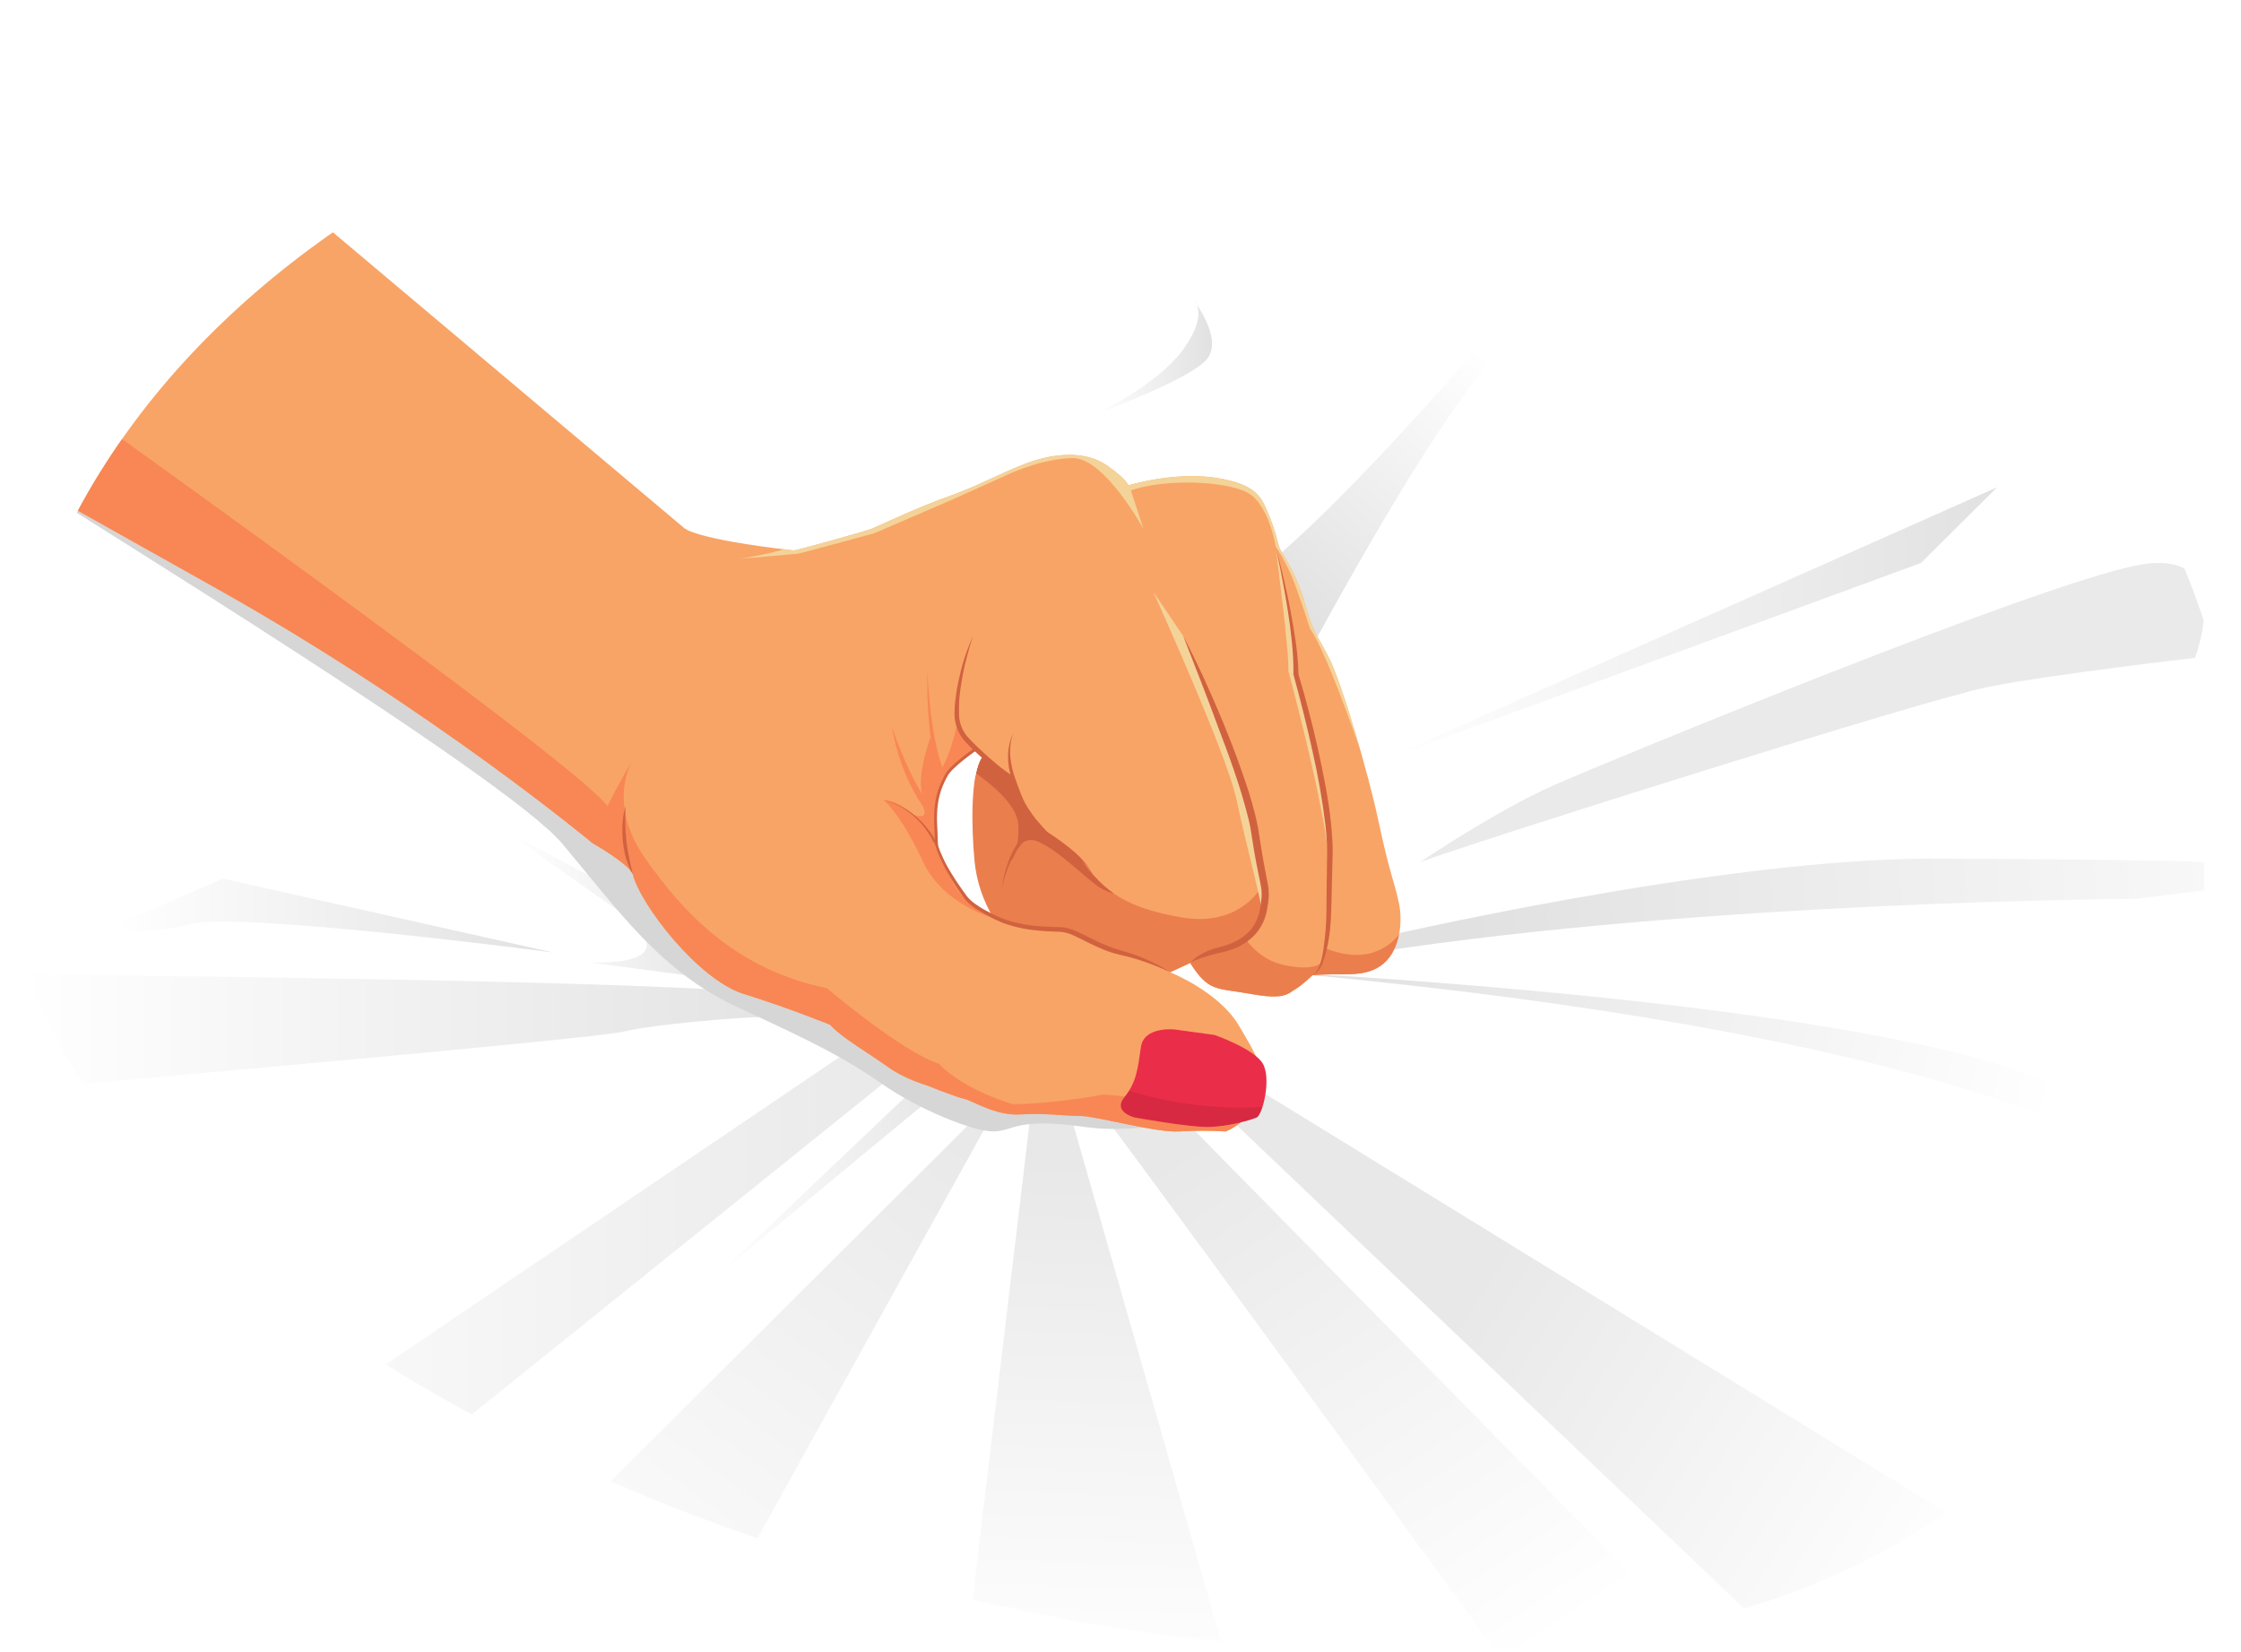 <?xml version="1.0" encoding="utf-8"?>
<!-- Generator: Adobe Illustrator 23.0.3, SVG Export Plug-In . SVG Version: 6.00 Build 0)  -->
<svg version="1.1" id="rule4" xmlns="http://www.w3.org/2000/svg" xmlns:xlink="http://www.w3.org/1999/xlink" x="0px" y="0px"
	 viewBox="0 0 1450 1069.1" style="enable-background:new 0 0 1450 1069.1;" xml:space="preserve">
<style type="text/css">
	.skin2{fill:#F8A466;}
	.skin3{fill:#F88755;}
	.skin4{fill:#EB7E4D;}
	.skin5{fill:#D1623F;}
	.skin1{fill:#F4D399;}
	.skin5_x0020_2{fill:#D1623F;}
	.st0{clip-path:url(#SVGID_2_);}
	.st1{fill:#FFFFFF;}
	.st2{opacity:0.76;fill:url(#SVGID_3_);enable-background:new    ;}
	.st3{opacity:0.76;fill:url(#SVGID_4_);enable-background:new    ;}
	.st4{fill:#EAEAEA;}
	.st5{fill:url(#SVGID_5_);}
	.st6{fill:url(#SVGID_6_);}
	.st7{fill:url(#SVGID_7_);}
	.st8{fill:url(#SVGID_8_);}
	.st9{fill:url(#SVGID_9_);}
	.st10{fill:url(#SVGID_10_);}
	.st11{opacity:0.76;fill:url(#SVGID_11_);enable-background:new    ;}
	.st12{fill:url(#SVGID_12_);}
	.st13{fill:url(#SVGID_13_);}
	.st14{opacity:0.76;fill:url(#SVGID_14_);enable-background:new    ;}
	.st15{opacity:0.76;fill:url(#SVGID_15_);enable-background:new    ;}
	.st16{fill:url(#SVGID_16_);}
	.st17{fill:#D6D6D6;}
	.st18{clip-path:url(#SVGID_18_);}
	.st19{clip-path:url(#XMLID_2_);fill:#D1623F;}
	.st20{clip-path:url(#SVGID_20_);}
	.st21{fill:#EA2D48;}
	.st22{clip-path:url(#SVGID_22_);}
	.st23{opacity:8.000000e-02;enable-background:new    ;}
</style>
<title>rules-4</title>
<g>
	<g>
		<g>
			<defs>
				<path id="SVGID_1_" d="M0,531.3C0,222.5,323.6,6.1,723,6.1s723,216.4,723,525.2s-133.7,537.8-533.2,537.8S0,840,0,531.3z"/>
			</defs>
			<clipPath id="SVGID_2_">
				<use xlink:href="#SVGID_1_"  style="overflow:visible;"/>
			</clipPath>
			<g id="girl" class="st0">
				<rect x="-291.7" y="-112.7" class="st1" width="2160" height="1321"/>
				<g>
					
						<linearGradient id="SVGID_3_" gradientUnits="userSpaceOnUse" x1="720.044" y1="446.116" x2="738.827" y2="-63.362" gradientTransform="matrix(1 0 0 1 0 816)">
						<stop  offset="0.335" style="stop-color:#FFFFFF"/>
						<stop  offset="1" style="stop-color:#E1E1E1"/>
					</linearGradient>
					<polygon class="st2" points="671.1,685.1 605.9,1231 836.7,1225.1 680.3,678.1 					"/>
					
						<linearGradient id="SVGID_4_" gradientUnits="userSpaceOnUse" x1="356.493" y1="807.319" x2="623.152" y2="1171.427" gradientTransform="matrix(1 0 0 -1 0 1885)">
						<stop  offset="0" style="stop-color:#FFFFFF"/>
						<stop  offset="1" style="stop-color:#E1E1E1"/>
					</linearGradient>
					<polygon class="st3" points="653,701.6 201.6,1151.2 403.7,1151.2 					"/>
					<path class="st4" d="M918.9,557.8c0,0,49.3-33.4,86.9-49.9c37.6-16.5,311.1-129.2,376.8-142.1s37.6,59.9,37.6,59.9
						s-92.7,10.6-133.8,18.8S958.8,543.2,918.9,557.8z"/>
					
						<linearGradient id="SVGID_5_" gradientUnits="userSpaceOnUse" x1="1575.241" y1="-260.937" x2="948.371" y2="-223.371" gradientTransform="matrix(1 0 0 1 0 816)">
						<stop  offset="0" style="stop-color:#FFFFFF"/>
						<stop  offset="1" style="stop-color:#E1E1E1"/>
					</linearGradient>
					<path class="st5" d="M888.4,607.6c0,0,223-52.4,362.7-52s175,2.2,175,2.2v18.3l-43.6,5.5c0,0-277,1.2-494.2,34.8L888.4,607.6
						L888.4,607.6z"/>
					
						<linearGradient id="SVGID_6_" gradientUnits="userSpaceOnUse" x1="1324.537" y1="-84.502" x2="864.363" y2="-211.285" gradientTransform="matrix(1 0 0 1 0 816)">
						<stop  offset="0" style="stop-color:#FFFFFF"/>
						<stop  offset="1" style="stop-color:#E1E1E1"/>
					</linearGradient>
					<path class="st6" d="M828.6,629.1c0,0,360.4,17.9,487.1,67.5s78.6,61.3,78.6,61.3S1297.1,671.7,828.6,629.1z"/>
					
						<linearGradient id="SVGID_7_" gradientUnits="userSpaceOnUse" x1="894.3" y1="1481.3" x2="1292.2" y2="1481.3" gradientTransform="matrix(1 0 0 -1 0 1885)">
						<stop  offset="0" style="stop-color:#FFFFFF"/>
						<stop  offset="1" style="stop-color:#E1E1E1"/>
					</linearGradient>
					<polygon class="st7" points="894.3,492.1 1242.9,364.3 1292.2,315.3 					"/>
					
						<linearGradient id="SVGID_8_" gradientUnits="userSpaceOnUse" x1="962.141" y1="-584.967" x2="829.276" y2="-422.419" gradientTransform="matrix(1 0 0 1 0 816)">
						<stop  offset="0" style="stop-color:#FFFFFF"/>
						<stop  offset="1" style="stop-color:#E1E1E1"/>
					</linearGradient>
					<path class="st8" d="M972.4,205.5c0,0-121,145.6-182,181.6s40.9,64.3,40.9,64.3S946.3,231.1,983,219
						C1019.8,206.9,972.4,205.5,972.4,205.5z"/>
					
						<linearGradient id="SVGID_9_" gradientUnits="userSpaceOnUse" x1="707.6" y1="1653.55" x2="784.215" y2="1653.55" gradientTransform="matrix(1 0 0 -1 0 1885)">
						<stop  offset="0" style="stop-color:#FFFFFF"/>
						<stop  offset="1" style="stop-color:#E1E1E1"/>
					</linearGradient>
					<path class="st9" d="M772.4,194.4c0,0,10.2,8.2-6.8,31.7s-58,42.4-58,42.4s64.7-23.5,74-37S772.4,194.4,772.4,194.4z"/>
					
						<linearGradient id="SVGID_10_" gradientUnits="userSpaceOnUse" x1="463.4" y1="1135.3" x2="637.3" y2="1135.3" gradientTransform="matrix(1 0 0 -1 0 1885)">
						<stop  offset="0" style="stop-color:#FFFFFF"/>
						<stop  offset="1" style="stop-color:#E1E1E1"/>
					</linearGradient>
					<path class="st10" d="M637.3,682.8C633.6,684,463.4,826,463.4,826l160.7-152.6L637.3,682.8z"/>
					
						<linearGradient id="SVGID_11_" gradientUnits="userSpaceOnUse" x1="92.5" y1="1012" x2="605.9" y2="1012" gradientTransform="matrix(1 0 0 -1 0 1885)">
						<stop  offset="0" style="stop-color:#FFFFFF"/>
						<stop  offset="1" style="stop-color:#E1E1E1"/>
					</linearGradient>
					<polygon class="st11" points="605.9,673.4 201.6,998.6 92.5,1093.7 103,982.1 590,652.3 					"/>
					
						<linearGradient id="SVGID_12_" gradientUnits="userSpaceOnUse" x1="12.6" y1="1218.9" x2="550.334" y2="1218.9" gradientTransform="matrix(1 0 0 -1 0 1885)">
						<stop  offset="0" style="stop-color:#FFFFFF"/>
						<stop  offset="1" style="stop-color:#E1E1E1"/>
					</linearGradient>
					<path class="st12" d="M550.3,667.5c0,0-44.7-9.4-57.6-9.4s-70.2,4.7-89.1,9.4S49,701.6,49,701.6l-36.4-71
						c0,0,440.7,3.4,490.7,13.5S550.3,667.5,550.3,667.5z"/>
					
						<linearGradient id="SVGID_13_" gradientUnits="userSpaceOnUse" x1="329.7" y1="1296.95" x2="489.3" y2="1296.95" gradientTransform="matrix(1 0 0 -1 0 1885)">
						<stop  offset="0" style="stop-color:#FFFFFF"/>
						<stop  offset="1" style="stop-color:#E1E1E1"/>
					</linearGradient>
					<path class="st13" d="M489.3,637l-109.2-14.4c0,0,75.1,5.1,15.3-36.6s-65.7-46.9-65.7-46.9l128,68.5L489.3,637z"/>
					
						<linearGradient id="SVGID_14_" gradientUnits="userSpaceOnUse" x1="1014.795" y1="234.327" x2="796.447" y2="-94.369" gradientTransform="matrix(1 0 0 1 0 816)">
						<stop  offset="0" style="stop-color:#FFFFFF"/>
						<stop  offset="1" style="stop-color:#E1E1E1"/>
					</linearGradient>
					<path class="st14" d="M692.3,693.5c3.5-0.2,287.6,391.9,287.6,391.9l149.1,8.2L715.8,673.4L692.3,693.5z"/>
					
						<linearGradient id="SVGID_15_" gradientUnits="userSpaceOnUse" x1="1229.058" y1="247.45" x2="928.536" y2="54.929" gradientTransform="matrix(1 0 0 1 0 816)">
						<stop  offset="0" style="stop-color:#FFFFFF"/>
						<stop  offset="1" style="stop-color:#E1E1E1"/>
					</linearGradient>
					<polygon class="st15" points="781.7,685.1 1360.3,1040.8 1390.8,1219.3 1336.8,1239.2 772.4,701.6 					"/>
					
						<linearGradient id="SVGID_16_" gradientUnits="userSpaceOnUse" x1="74.354" y1="1292.6" x2="357.8" y2="1292.6" gradientTransform="matrix(1 0 0 -1 0 1885)">
						<stop  offset="0" style="stop-color:#FFFFFF"/>
						<stop  offset="1" style="stop-color:#E1E1E1"/>
					</linearGradient>
					<path class="st16" d="M357.8,616.3c0,0-203.1-26.7-234.8-18.3s-55.2,3.3-47,0s68.1-29.5,68.1-29.5L357.8,616.3z"/>
					<path class="st17" d="M29.1,318.6c16.4,11.7,297.8,183.5,334.6,227.2s63.4,82.9,114.5,106.4s69.6,33.2,92.7,49.3
						s58.5,30.7,71.8,30.6s14.5-9.3,59.1-2.9s95.3-12.9,90.5-13.2S458.7,500.5,458.7,500.5s-173.7-157-182-157
						S29.1,298.9,29.1,298.9V318.6z"/>
				</g>
				<g>
					<g>
						<path class="skin2" d="M-6.9,279.6l-7.5-267l109,36c0,0,310,261,348,293c0,0,5.6,7.1,71.1,14.6c1,0.1,45.4-12.1,50.4-14.1
							s30-14,50-21s39-18,55-23s34-6,47,3s14,13,14,13s29-9,56-5s30,13,34,22c2.9,6.8,5.3,13.8,7,21c1.5,6.7,8.5,11.8,16.4,35.4
							c6,23,8.6,22.6,16.6,38.6s25,73,32,106s10,38,13,52s0,33-12,41s-25,4-44,6c0,0-6,6-11,9s-7,7-29,3s-27-1-39-20l-13,6
							c0,0,31.5,12.5,44.5,34.5s14.5,24.5,13.5,38.5s-10,25-22,30c-10-0.6-20-0.6-30,0c-15,1-54-10-64-10s-23-2-39-1s-31-9-36-10
							s-25-9-25-9s-14-4-25-12s-30-19-37-27c0,0-27-11-56-20s-66.7-57.5-71.7-77.5c-3-7-26-20-26-20s-102.7-85.8-242-164.1
							s-148.7-83-148.7-83L-6.9,279.6z"/>
						<g>
							<g>
								<g>
									<defs>
										<path id="SVGID_17_" d="M-6.9,279.6l-7.5-267l109,36c0,0,310,261,348,293c0,0,5.6,7.1,71.1,14.6
											c1,0.1,45.4-12.1,50.4-14.1s30-14,50-21s39-18,55-23s34-6,47,3s14,13,14,13s29-9,56-5s30,13,34,22c2.9,6.8,5.3,13.8,7,21
											c1.5,6.7,8.5,11.8,16.4,35.4c6,23,8.6,22.6,16.6,38.6s25,73,32,106s10,38,13,52s0,33-12,41s-25,4-44,6c0,0-6,6-11,9
											s-7,7-29,3s-27-1-39-20l-13,6c0,0,31.5,12.5,44.5,34.5s14.5,24.5,13.5,38.5s-10,25-22,30c-10-0.6-20-0.6-30,0
											c-15,1-54-10-64-10s-23-2-39-1s-31-9-36-10s-25-9-25-9s-14-4-25-12s-30-19-37-27c0,0-27-11-56-20s-66.7-57.5-71.7-77.5
											c-3-7-26-20-26-20s-102.7-85.8-242-164.1s-148.7-83-148.7-83L-6.9,279.6z"/>
									</defs>
									<clipPath id="SVGID_18_">
										<use xlink:href="#SVGID_17_"  style="overflow:visible;"/>
									</clipPath>
									<g class="st18">
										<path class="skin1" d="M900.5,545.8c0,0-37.6-118-52.9-139c0,0-2.8-9.4-8.8-26.1c-3.3-9.6-7.9-18.7-13.4-27.1
											c0,0-4.4-27.7-18.5-35s-52.5-9.1-75.2-1.3l8.2,25c0,0-25.3-46.4-46-45.9s-41.2,10.4-41.2,10.4l-35.2,15.9L565.8,345
											c0,0-47.2,13-49.8,13.3s-37.9,3.3-37.9,3.3s25.6-3.3,42-10.9c16.4-7.6,48-20.4,48-20.4l115.2-45.1l166.3,7
											c0,0,92.8,136.6,94.4,141.9s19.3,87.5,19.3,87.5L900.5,545.8z"/>
										<path class="skin3" d="M-36.7,201.5c3.5,2.3,409.7,290.4,429.7,320.1c10.7-21.1,16.4-29.5,16.4-29.5s-17.6,26.7,8.2,63.5
											s59.9,72,117.4,83.8c0,0,49.3,41.8,72.4,48.8c16.7,17.6,48.2,26.3,48.2,26.3s24.7,0,58.5-6.3
											c33.6,1.7,116.2,21.1,116.2,21.1l-5.3,29.9l-305.2,7L-70.7,309.5L-36.7,201.5z"/>
									</g>
									<g id="skin5" class="st18 skin4">
										<g>
											<defs>
												<path id="XMLID_3_" d="M770.6,630.6l32.1,22.5l45.9,8.3l41.7-5.2l26.6-25.6l7.8-23l-14.1-11.7c0,0-12.8,33.2-52.3,18
													c-1.9-0.7-0.7,8.8-2.9,8.7c0,0-4.3,6.1-24.4,1.9c-16.5-3.4-25-16.9-25-16.9s12.4-7.8,12.4-22.6s-3.8-8.9-3.8-8.9
													s-14.2,23.8-50.2,17.5c-36-6.3-50-16.5-65.3-38c-8.9-9.8-18.7-13.9-18.7-13.9l-13.4-15.2l0,0c0,0-6.3-5.7-11-22.1
													l-23.3-19.2l-2.8,0.4l-7.6,10.6l-3.4,41.3l5.2,32.9l6.8,10.8l8.6,10.8l16.1,6.2l22.4,3.7l11.7-0.4l24.5,11.5l19.8,5.9
													l15.5,6.3l28,13.3L770.6,630.6z"/>
											</defs>
											<use xlink:href="#XMLID_3_"  style="overflow:visible;"/>
											<clipPath id="XMLID_2_">
												<use xlink:href="#XMLID_3_"  style="overflow:visible;"/>
											</clipPath>
											<path class="st19 skin5" d="M623.3,495.1c0,0,35.1,20.4,35.6,39c0.5,18.6-4.9,23.1-4.9,23.1s5.3-18.6,18.2-12.4
												s22.6,16.4,36.5,27.5c13.9,11.1,34.3,6.4,34.3,6.4L702.7,530c0,0-25.6-21.8-26.6-23c-1-1.3-32.5-33.4-32.5-33.4
												L623.3,495.1"/>
										</g>
									</g>
								</g>
							</g>
						</g>
					</g>
					<path class="skin3" d="M571.6,517.6c0,0,10.9,8.2,25.8,40.3s58.2,40.2,58.2,40.2s-31.6-2.8-44-37.7
						C596.4,517.6,571.6,517.6,571.6,517.6z"/>
					<path class="skin1" d="M825.3,353.6c0,0,9.1,69,8.3,80.6c0,0,29,106.4,26.6,134.5c0,0,0.6-41.5-7.2-75.4S838.1,434,838.1,434
						l-0.4-20L825.3,353.6z"/>
					<path class="skin1" d="M765.6,411.6l-19.4-28.7c0,0,47.9,105.8,53.8,134.2s18.3,73.1,16.8,76.5c1.6-38-5.3-58.5-5.3-58.5
						l-10.3-39L765.6,411.6z"/>
					<path class="skin5" d="M765.6,411.6c9.6,18.3,18.1,37.2,26,56.3c3.9,9.6,7.7,19.2,11.1,29c3.5,9.8,6.8,19.6,9.3,29.7l0.9,3.8
						c0.3,1.3,0.5,2.6,0.8,3.9c0.3,1.3,0.5,2.6,0.7,3.9l0.6,3.8c0.8,5.1,1.6,10.1,2.5,15.2c0.5,2.5,0.9,5,1.4,7.6
						c0.5,2.5,1,5,1.5,7.7s0.6,5.5,0.5,8.2c-0.2,2.7-0.6,5.3-1.1,7.9c-0.9,5.5-3.2,10.6-6.7,14.9c-3.5,4.2-8,7.5-13.1,9.7
						c-2.5,1.1-5,1.9-7.6,2.6c-2.6,0.7-5,1.1-7.5,1.8c-4.9,1.2-9.8,2.9-14.4,5c1.8-1.9,3.9-3.6,6.2-4.9c2.3-1.3,4.7-2.5,7.2-3.3
						c2.5-0.9,5.1-1.5,7.5-2.2s4.7-1.5,7-2.6c4.5-2,8.4-5,11.4-8.7c2.9-3.8,4.8-8.4,5.5-13.1c0.5-2.4,0.8-4.9,1-7.4
						c0.1-2.4,0-4.8-0.5-7.2c-0.4-2.5-1-5-1.5-7.5s-1-5.1-1.5-7.6c-1-5.1-1.8-10.2-2.6-15.3l-0.6-3.8c-0.2-1.2-0.4-2.5-0.6-3.7
						c-0.3-1.2-0.5-2.5-0.8-3.7l-0.9-3.7c-5-19.8-12.2-39.2-19.5-58.4C780.7,450,773.1,430.9,765.6,411.6z"/>
					<path class="skin5" d="M825.3,353.6c1.9,6.8,3.6,13.6,5.2,20.4c1.6,6.8,3.1,13.7,4.4,20.6c1.3,6.9,2.5,13.8,3.5,20.8
						s1.6,14.1,1.8,21.1l0,0l-0.1-0.4c2.4,8,4.6,16,6.7,24c2.1,8,4.1,16.1,5.9,24.2c1.8,8.1,3.5,16.3,5,24.5
						c1.5,8.2,2.8,16.4,3.6,24.8c0.4,4.2,0.7,8.3,0.9,12.5s0,8.4-0.1,12.5c-0.2,8.3-0.4,16.6-0.6,24.9c-0.2,8.3-0.4,16.7-1.9,25
						c-0.7,4.1-1.7,8.2-2.9,12.2c-0.6,2-1.5,4-2.6,5.8c-0.5,0.9-1.2,1.8-1.9,2.5c-0.7,0.8-1.7,1.4-2.7,1.5c1-0.3,1.8-1,2.3-1.9
						c0.6-0.8,1.1-1.7,1.5-2.6c0.8-1.9,1.4-3.8,1.9-5.8c0.9-4,1.5-8.1,1.9-12.2c0.5-4.1,0.8-8.2,1-12.3c0.1-4.1,0.2-8.2,0.2-12.4
						c0.1-8.3,0.2-16.6,0.3-24.9c0.1-4.2,0.2-8.2,0-12.3s-0.5-8.2-1-12.3c-2-16.4-4.9-32.7-8.6-48.8c-1.8-8.1-3.7-16.1-5.7-24.2
						c-2-8-4.1-16-6.3-24l-0.1-0.2v-0.2c0.1-7-0.3-13.9-1-20.9s-1.6-13.9-2.7-20.8c-1.1-6.9-2.3-13.8-3.6-20.7
						C828.4,367.3,826.9,360.4,825.3,353.6z"/>
					<path class="skin3" d="M600.1,434.1c0.2,5.9,0.7,11.8,1.2,17.7c0.5,5.9,1.2,11.8,2.1,17.6c0.9,5.8,2,11.6,3.4,17.3
						c0.7,2.8,1.5,5.6,2.5,8.3c0.9,2.7,2.1,5.3,3.6,7.8l-2.7,1.6c-3.2-5.4-4.8-11.3-6.2-17.1c-1.2-5.8-2.2-11.7-2.7-17.7
						c-0.6-5.9-1-11.8-1.2-17.8C600,446,599.9,440,600.1,434.1z"/>
					<path class="skin3" d="M577,470.1c1.8,5.4,3.9,10.8,6,16.1c2.2,5.3,4.5,10.5,7,15.6c2.6,5.1,5.3,10,8.3,14.8
						c3.1,4.7,6.5,9.2,10.2,13.3l-2.2,2.3c-4.3-4-8-8.6-11.2-13.5c-3.1-4.9-5.8-10.1-8.2-15.4c-2.3-5.3-4.3-10.7-5.9-16.3
						C579.3,481.4,578,475.8,577,470.1z"/>
					<path class="skin3" d="M618.9,470.1c0,0-3.1,16.1-10.3,28.6c-2.6-5-3-8.1-6.5-21.7c0,0-8.3,22-5.8,35
						c2.1,10.8,1.7,10.4-1.6,5.7s12.7,15.5-4.7,9.2c0,0,13.6,14.8,15.6,18.8s13.3-42,13.3-42l13.8-17.7L618.9,470.1z"/>
					<g>
						<path class="st1" d="M631.6,484.6c0,0-18,13-21,20s-5,15-5,26s0,14,2,19s12,28,22,35s13,9,13,9c-6.6-11-10.7-23.3-12-36
							c-2-21-3-57,5-68L631.6,484.6z"/>
						<g>
							<g>
								<g>
									<defs>
										<path id="SVGID_19_" d="M631.6,484.6c0,0-18,13-21,20s-5,15-5,26s0,14,2,19s12,28,22,35s13,9,13,9
											c-6.6-11-10.7-23.3-12-36c-2-21-3-57,5-68L631.6,484.6z"/>
									</defs>
									<clipPath id="SVGID_20_">
										<use xlink:href="#SVGID_19_"  style="overflow:visible;"/>
									</clipPath>
									<g class="st20">
										<path class="st1" d="M605.6,495c0,0,28.2,2.5,31.6,13c3.4,10.5,10.9-39.1,10.9-39.1L605.6,495z"/>
									</g>
								</g>
							</g>
						</g>
					</g>
					<path class="skin5" d="M671.9,536.6c-0.8,0.4-1.6,0.9-2.3,1.4c-0.4,0.3-0.8,0.6-1.2,0.8c-0.4,0.3-0.8,0.6-1.1,0.9l-1.1,0.9
						l-1.1,1c-0.7,0.7-1.4,1.4-2.1,2.1c-2.6,2.9-5,6.2-6.9,9.6l-1.4,2.6c-0.5,0.9-0.8,1.8-1.3,2.7c-0.9,1.8-1.5,3.7-2.2,5.6
						c-0.7,1.9-1.2,3.8-1.8,5.8c-0.5,2-0.9,3.9-1.3,5.9c0.3-2,0.6-4,0.9-6c0.5-2,0.8-4,1.4-5.9c0.6-1.9,1.1-3.9,1.8-5.8
						c0.4-1,0.7-1.9,1.1-2.9l1.2-2.8c1.8-3.7,3.9-7.3,6.5-10.5c0.7-0.8,1.3-1.6,2-2.4l1.1-1.2l1.1-1.1c0.4-0.4,0.8-0.7,1.2-1.1
						c0.4-0.3,0.8-0.7,1.2-1s0.8-0.7,1.3-1s0.9-0.6,1.4-0.9L671.9,536.6z"/>
					<path class="skin5" d="M655.6,474.6c-1.1,2.8-1.7,5.7-1.9,8.7c-0.2,2.9-0.2,5.9,0.3,8.8c0.4,2.9,1,5.8,1.9,8.6
						c0.4,1.4,0.9,2.8,1.4,4.2l1.5,4.2c1,2.8,2.1,5.6,3.3,8.2c1.2,2.6,2.7,5.2,4.4,7.5c0.8,1.2,1.7,2.5,2.5,3.7s1.7,2.4,2.6,3.5
						c1.8,2.3,3.8,4.5,6.1,6.4l0,0l-0.4-0.3c3.1,2,6.1,4,9.1,6.2c2.9,2.2,5.8,4.4,8.6,6.8c2.8,2.4,5.3,5,7.6,7.8
						c2.2,2.9,4.3,6,5,9.6c-1-3.5-2.9-6.6-5.4-9.2c-2.4-2.6-5.1-5-8-7.2s-5.8-4.2-8.9-6.1c-3.1-1.9-6.2-3.6-9.4-5.1l-0.3-0.1
						l-0.1-0.2l0,0c-1.9-2.4-3.8-4.7-5.7-7.1c-0.9-1.2-1.9-2.4-2.7-3.7s-1.6-2.5-2.5-3.7s-1.7-2.5-2.5-3.8s-1.5-2.7-2.2-4.1
						c-1.3-2.8-2.4-5.6-3.4-8.4c-1-2.9-1.9-5.7-2.7-8.6c-0.8-3-1.3-6-1.5-9s0-6.1,0.5-9.1c0.3-1.5,0.6-3,1.1-4.4
						C654.3,477.3,654.9,475.9,655.6,474.6z"/>
					<path class="skin5" d="M629.6,411.6c-1.5,4.3-2.8,8.7-3.9,13.1c-1.2,4.4-2.2,8.8-3,13.3c-0.8,4.4-1.5,8.9-1.9,13.4
						c-0.1,1.1-0.2,2.2-0.2,3.4c0,1.1-0.2,2.2-0.1,3.4v3.4c0,1.1,0.1,2.2,0.2,3.2c0.6,4.3,2.3,8.3,5,11.6c0.7,0.8,1.4,1.6,2.2,2.4
						l2.4,2.4c1.6,1.6,3.2,3.2,4.9,4.7c3.3,3.1,6.7,6.1,10.2,9c1.7,1.4,3.5,2.8,5.3,4.1c1.8,1.3,3.6,2.5,5.6,3.5l-1.1,2.4
						c-2.2-1-4.2-2.2-6.1-3.5c-1.9-1.3-3.8-2.7-5.6-4.1c-3.6-2.9-7.1-5.9-10.4-9c-1.7-1.6-3.4-3.1-5-4.7l-2.4-2.5
						c-0.8-0.8-1.6-1.7-2.4-2.7c-3-3.8-4.9-8.4-5.5-13.3c-0.2-1.2-0.2-2.4-0.2-3.6l0.1-3.5c0-1.2,0.2-2.3,0.3-3.5s0.2-2.3,0.4-3.4
						c0.6-4.6,1.4-9.1,2.5-13.6C622.8,428.6,625.8,419.9,629.6,411.6z"/>
					<path class="skin5" d="M571.6,517.6c3.6,0.8,7.1,2,10.3,3.7c3.3,1.6,6.4,3.6,9.3,5.9c2.9,2.3,5.6,4.9,7.9,7.7
						c1.2,1.4,2.3,2.9,3.4,4.4c0.6,0.7,1,1.6,1.5,2.4l1.4,2.4l0,0l-0.2-0.2l1,1l0,0l0.2,0.2l0.1,0.3c0.4,1.8,1,3.5,1.7,5.3
						c0.7,1.7,1.5,3.5,2.3,5.2c1.6,3.4,3.5,6.7,5.5,9.9s4.1,6.4,6.3,9.5l3.3,4.6c1.1,1.4,2.4,2.7,3.8,3.8c3,2.3,6.1,4.3,9.5,6
						c3.3,1.8,6.7,3.5,10.2,4.8c7.1,2.6,14.5,4.1,22,4.7c3.8,0.3,7.5,0.5,11.4,0.6c2,0,3.9,0.1,5.9,0.3c2,0.3,4,0.9,5.9,1.6
						c3.7,1.5,7.1,3.2,10.5,4.9s6.8,3.4,10.3,4.8c3.4,1.5,7,2.7,10.6,3.7c3.7,1,7.4,2.2,11,3.6c3.6,1.4,7.1,3,10.5,4.7
						c1.7,0.8,3.4,1.8,5.1,2.7c1.7,1,3.3,1.9,4.9,3c-6.9-3.3-14-6-21.2-8.3c-3.6-1.1-7.3-2.1-11-2.9c-3.8-0.9-7.5-2-11.1-3.5
						s-7.1-3.1-10.5-4.8s-6.8-3.5-10.2-4.9c-1.6-0.7-3.4-1.2-5.1-1.5c-1.7-0.3-3.6-0.3-5.5-0.4c-3.8-0.1-7.7-0.3-11.5-0.7
						c-7.8-0.7-15.4-2.4-22.7-5.1c-3.6-1.5-7.1-3.2-10.5-5.1c-3.5-1.8-6.8-3.9-9.8-6.3c-1.6-1.3-3-2.7-4.2-4.3
						c-1.1-1.6-2.2-3.1-3.3-4.7c-2.2-3.2-4.3-6.4-6.2-9.7c-2-3.3-3.8-6.7-5.4-10.2c-0.8-1.8-1.6-3.5-2.3-5.3s-1.3-3.7-1.7-5.7
						l0.3,0.5l0,0l-1-1l-0.1-0.1l-0.1-0.1l0,0l-1.3-2.4c-0.4-0.8-0.8-1.6-1.3-2.3c-0.9-1.5-2-3-3.1-4.5c-2.2-2.9-4.7-5.5-7.4-7.9
						s-5.7-4.5-8.9-6.2C578.6,519.9,575.2,518.5,571.6,517.6z"/>
					<g>
						<path class="st21" d="M785.9,669.7l-25.3-3.5c0,0-20.4-2.6-22.4,11.4s-2.9,22.8-10.7,32.4s6.8,13.1,6.8,13.1s34,6.1,46.7,6.1
							s28.2-4.4,32.1-6.1s9.7-25.4,3.9-35S785.9,669.7,785.9,669.7z"/>
						<g>
							<g>
								<g>
									<defs>
										<path id="SVGID_21_" d="M785.9,669.7l-25.3-3.5c0,0-20.4-2.6-22.4,11.4s-2.9,22.8-10.7,32.4s6.8,13.1,6.8,13.1
											s34,6.1,46.7,6.1s28.2-4.4,32.1-6.1s9.7-25.4,3.9-35S785.9,669.7,785.9,669.7z"/>
									</defs>
									<clipPath id="SVGID_22_">
										<use xlink:href="#SVGID_21_"  style="overflow:visible;"/>
									</clipPath>
									<g class="st22">
										<path class="st23" d="M708.6,697.3c0,0,45.5,22.9,108.4,18.9s14.2,26.6,14.2,26.6l-106-11.4L708.6,697.3z"/>
									</g>
								</g>
							</g>
						</g>
					</g>
					<path class="skin5" d="M404.7,521.6c-0.2,3.7-0.2,7.5-0.1,11.2c0,1.9,0.1,3.7,0.2,5.5c0.2,1.8,0.3,3.7,0.5,5.5
						c0.1,0.9,0.2,1.8,0.3,2.7l0.4,2.7c0.4,1.8,0.5,3.6,1,5.4c0.6,3.6,1.6,7.2,2.4,10.9c-1.9-3.3-3.3-6.8-4.4-10.4
						c-1-3.6-1.7-7.4-2-11.1c-0.4-3.8-0.4-7.5-0.2-11.3C403.1,528.9,403.7,525.2,404.7,521.6z"/>
					<path class="skin5" d="M605,547.1l-0.4-10.7c-1.3-19.2,3.2-28,6.2-33.8c0.2-0.4,0.4-0.9,0.6-1.3c3-6.1,18.9-17.1,19.6-17.6
						l1.1,1.6c-0.2,0.1-16.2,11.2-19,16.8c-0.2,0.4-0.4,0.9-0.7,1.3c-2.9,5.7-7.2,14.2-5.9,32.8l0.4,10.7L605,547.1z"/>
				</g>
			</g>
		</g>
	</g>
</g>
</svg>
